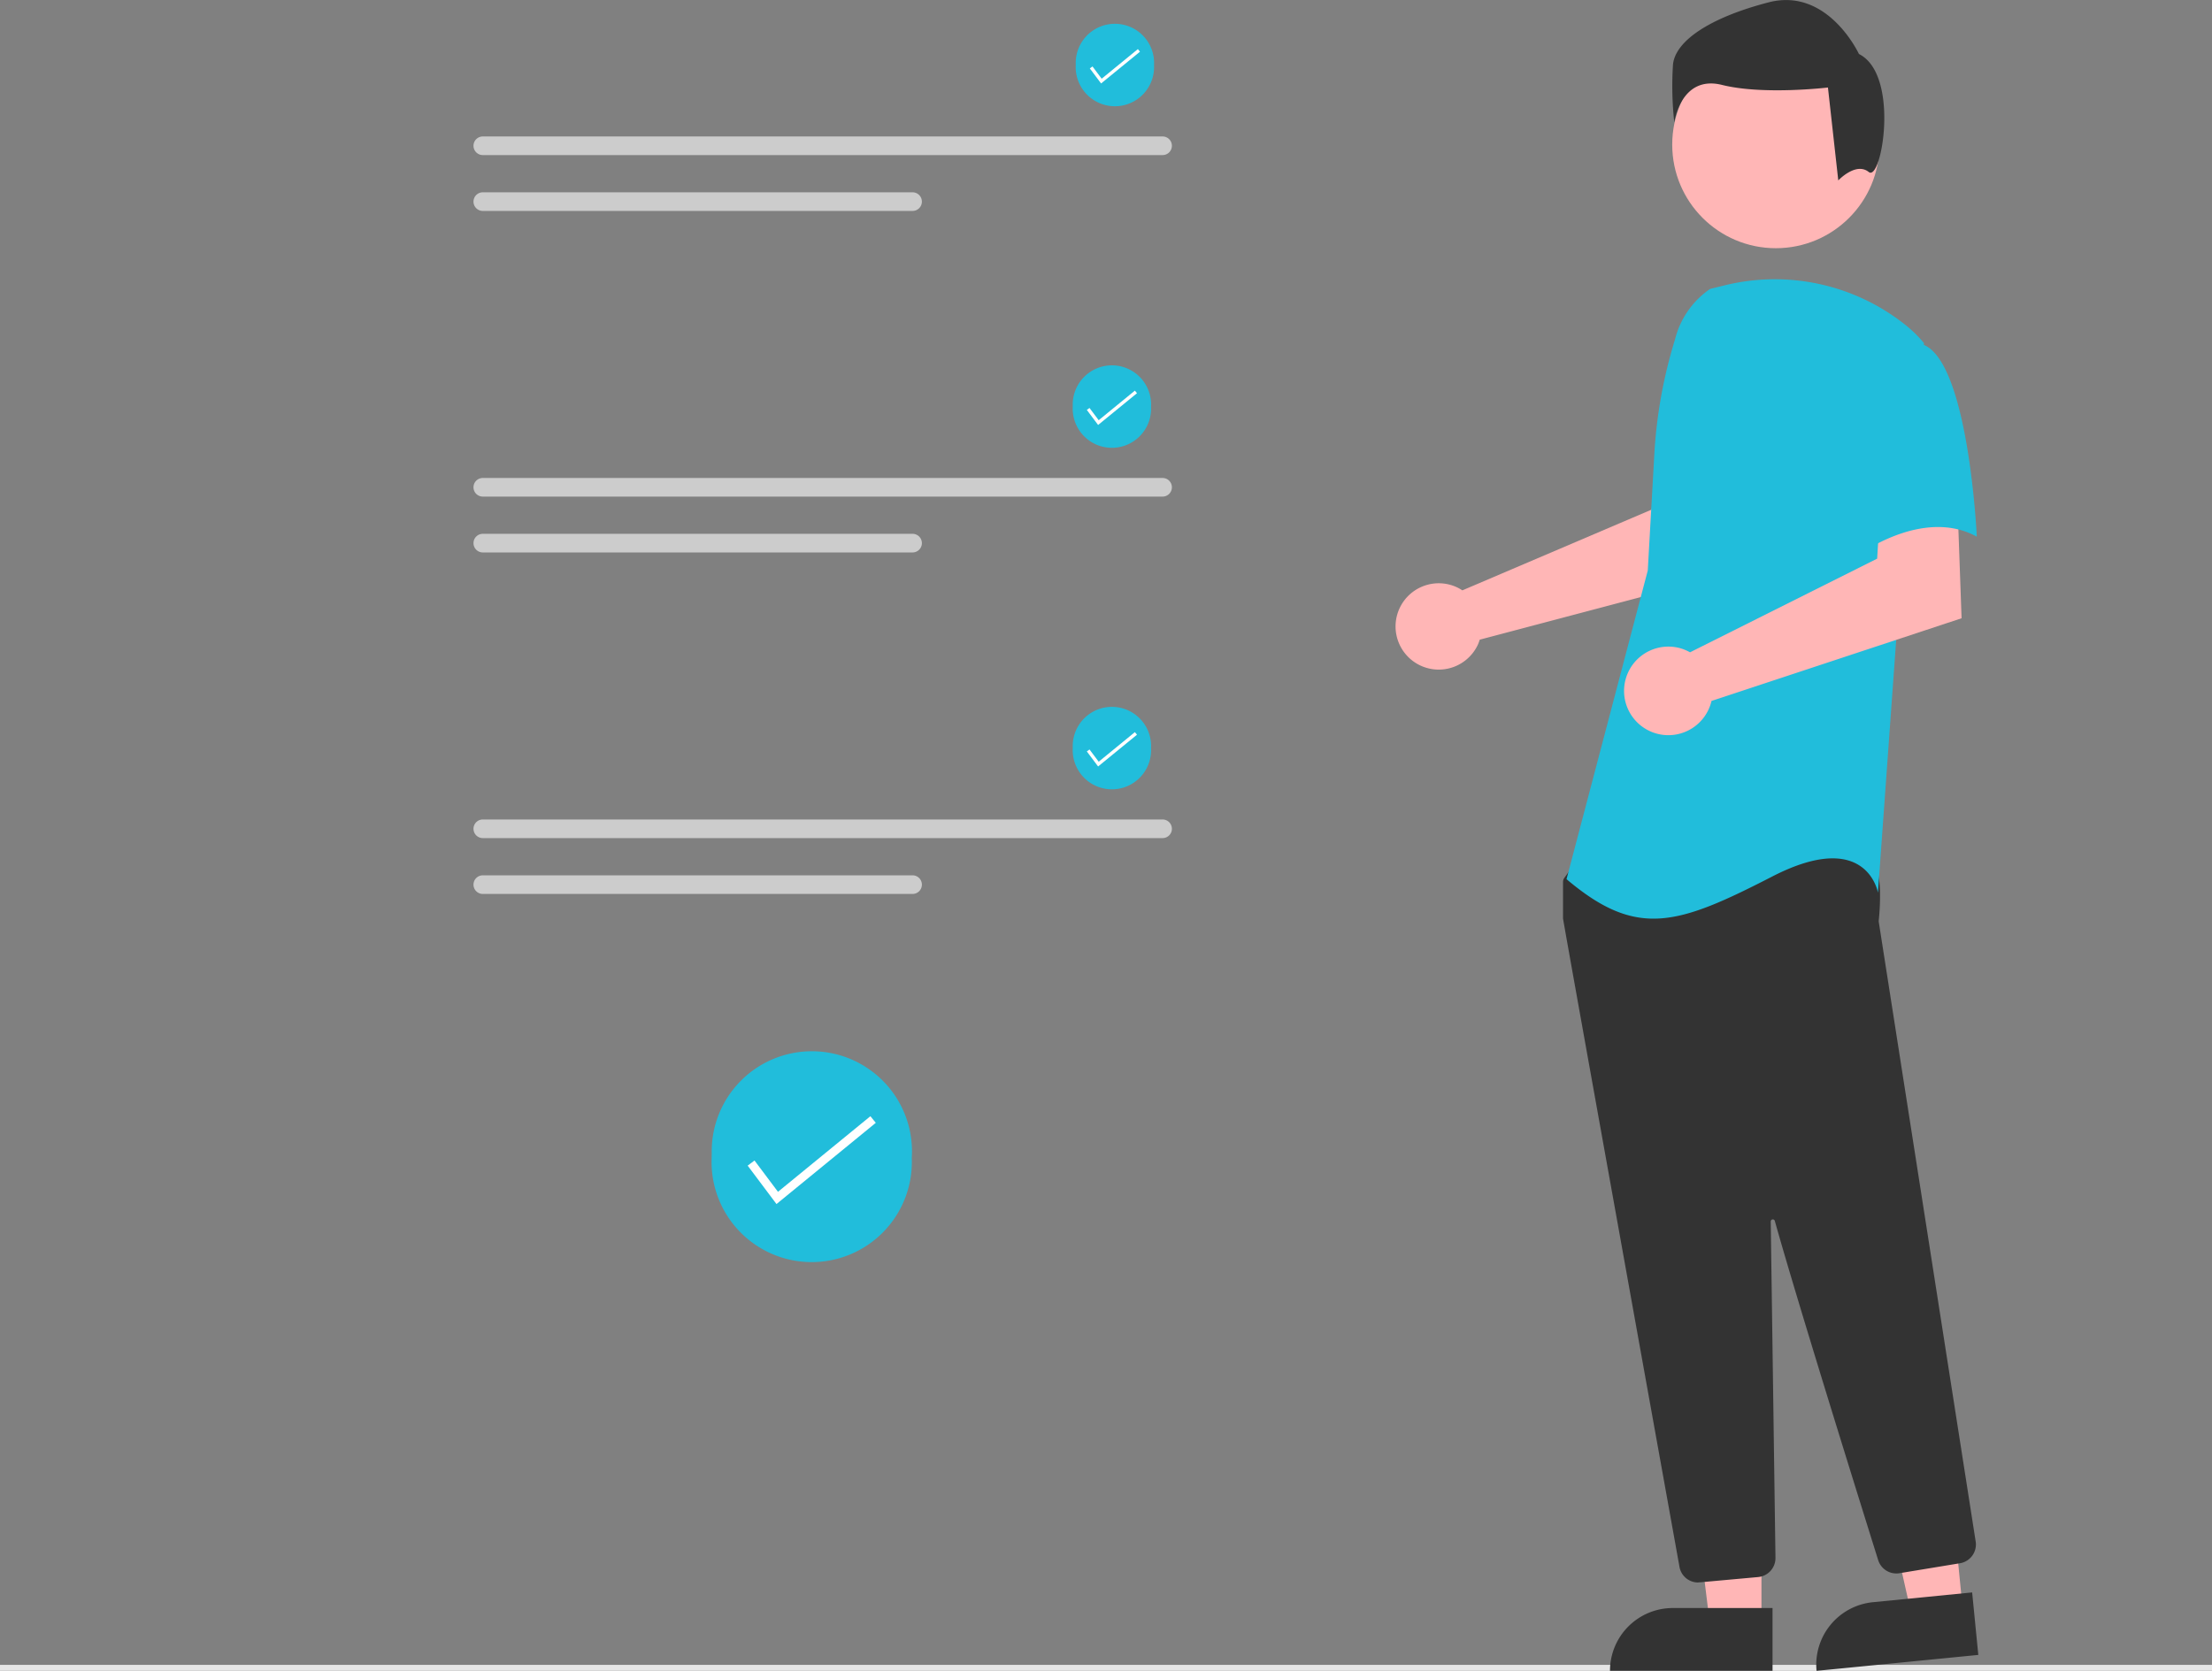 <svg xmlns="http://www.w3.org/2000/svg" width="225" height="169.994" viewBox="0 0 225 169.994">
  <rect x="0" y="0" width="225" height="169.994" fill="#808080" stroke="none"/>
  <g id="about02" transform="translate(0 0)">
    <path id="Path_2429" data-name="Path 2429" d="M488.751,574.914a10.186,10.186,0,1,1-20.353,0c0-.133,0-.265.008-.4a10.185,10.185,0,1,1,20.347.4Z" transform="translate(-396.009 -457.132)" fill="#21bddb"/>
    <path id="Path_2431" data-name="Path 2431" d="M483.344,594.694l-2.931-3.908.694-.521,2.388,3.184,9.4-7.691.55.672Z" transform="translate(-404.361 -472.193)" fill="#fff"/>
    <rect id="Rectangle_256" data-name="Rectangle 256" width="225" height="0.61" transform="translate(0 169.385)" fill="#e6e6e6"/>
    <g id="Group_24" data-name="Group 24" transform="translate(141.95 0)">
      <path id="Path_552" data-name="Path 552" d="M702.826,379.473a4.318,4.318,0,0,1,.606.338l19.249-8.215.687-5.071,7.692-.047-.454,11.63-25.407,6.72a4.528,4.528,0,0,1-.192.518,4.392,4.392,0,1,1-2.18-5.872Z" transform="translate(-696.635 -319.747)" fill="#ffb6b6"/>
      <path id="Path_553" data-name="Path 553" d="M801.044,708.586h-5.262l-2.5-20.295h7.765Z" transform="translate(-763.822 -543.477)" fill="#ffb6b6"/>
      <path id="Path_554" data-name="Path 554" d="M774.588,749.938h10.147v6.387H768.2a6.389,6.389,0,0,1,6.389-6.389h0Z" transform="translate(-746.386 -586.333)" fill="#333"/>
      <path id="Path_555" data-name="Path 555" d="M863.728,703.934l-5.236.515-4.48-19.951,7.728-.759Z" transform="translate(-806.044 -540.312)" fill="#ffb6b6"/>
      <path id="Path_556" data-name="Path 556" d="M842.8,745.725l10.1-.995.626,6.357-16.453,1.621a6.388,6.388,0,0,1,5.73-6.983Z" transform="translate(-794.247 -582.714)" fill="#333"/>
      <circle id="Ellipse_84" data-name="Ellipse 84" cx="10.541" cy="10.541" r="10.541" transform="translate(28.145 4.171)" fill="#ffb6b6"/>
      <path id="Path_557" data-name="Path 557" d="M766.293,572.212a1.92,1.92,0,0,1-1.9-1.588c-2.721-15.115-11.625-64.547-11.838-65.918a.6.6,0,0,1-.007-.1v-3.686a.641.641,0,0,1,.12-.374l1.176-1.646a.635.635,0,0,1,.491-.268c6.706-.314,28.662-1.236,29.723.09h0c1.065,1.33.687,5.368.6,6.163l0,.083,9.865,63.087a1.936,1.936,0,0,1-1.6,2.2l-6.161,1.015a1.94,1.94,0,0,1-2.157-1.327c-1.906-6.089-8.3-26.573-10.51-34.5a.213.213,0,0,0-.421.061c.111,7.556.378,26.833.472,33.491l.01.717a1.939,1.939,0,0,1-1.757,1.947l-5.941.538q-.09.008-.18.007Z" transform="translate(-735.509 -411.208)" fill="#333"/>
      <path id="Path_99" data-name="Path 99" d="M768.311,307.371a8.811,8.811,0,0,0-3.572,5.151,48.785,48.785,0,0,0-2.1,11.656l-.668,11.844-8.264,31.4c7.163,6.06,11.294,4.683,20.935-.274s10.743,1.653,10.743,1.653l1.928-26.719,2.754-29.2a12.955,12.955,0,0,0-2.087-2.006,21.312,21.312,0,0,0-18.215-3.863Z" transform="translate(-736.314 -277.975)" fill="#21bddb"/>
      <path id="Path_558" data-name="Path 558" d="M778.971,395.869a4.518,4.518,0,0,1,.644.3l19.034-9.528.316-5.161,7.851-.541.421,11.765L781.8,401.117a4.506,4.506,0,1,1-2.829-5.25Z" transform="translate(-749.659 -329.802)" fill="#ffb6b6"/>
      <path id="Path_101" data-name="Path 101" d="M849.594,326.837c4.683,1.653,5.508,19.559,5.508,19.559-5.509-3.03-12.12,1.928-12.12,1.928s-1.377-4.683-3.03-10.743a10.528,10.528,0,0,1,2.2-9.917S844.911,325.183,849.594,326.837Z" transform="translate(-795.975 -291.794)" fill="#21bddb"/>
      <path id="Path_102" data-name="Path 102" d="M808.971,230.656c-1.313-1.051-3.1.858-3.1.858l-1.051-9.454s-6.566.787-10.77-.263-4.859,3.81-4.859,3.81a33.737,33.737,0,0,1-.131-5.91c.263-2.364,3.677-4.728,9.719-6.3s9.193,5.253,9.193,5.253C812.172,220.747,810.286,231.708,808.971,230.656Z" transform="translate(-760.835 -213.157)" fill="#333"/>
    </g>
    <path id="パス_49248" data-name="パス 49248" d="M389.86,258.709a.947.947,0,1,0,0,1.894h69.146a.947.947,0,1,0,0-1.894Z" transform="translate(-340.75 -244.825)" fill="#ccc"/>
    <path id="パス_49249" data-name="パス 49249" d="M389.855,277.351a.947.947,0,1,0,0,1.894h43.715a.947.947,0,1,0,0-1.894Z" transform="translate(-340.745 -257.785)" fill="#ccc"/>
    <path id="Path_2429-2" data-name="Path 2429" d="M597.865,225.295a3.987,3.987,0,1,1-7.966,0c0-.052,0-.1,0-.155a3.986,3.986,0,1,1,7.964.155Z" transform="translate(-480.478 -218.65)" fill="#21bddb"/>
    <path id="Path_2431-2" data-name="Path 2431" d="M595.748,233.037l-1.147-1.53.272-.2.935,1.246,3.68-3.01.215.263Z" transform="translate(-483.747 -224.546)" fill="#fff"/>
    <path id="パス_49250" data-name="パス 49250" d="M389.86,372.709a.947.947,0,1,0,0,1.894h69.146a.947.947,0,1,0,0-1.894Z" transform="translate(-340.75 -324.079)" fill="#ccc"/>
    <path id="パス_49251" data-name="パス 49251" d="M389.855,391.351a.947.947,0,1,0,0,1.894h43.715a.947.947,0,1,0,0-1.894Z" transform="translate(-340.745 -337.039)" fill="#ccc"/>
    <path id="Path_2429-3" data-name="Path 2429" d="M596.865,339.3a3.987,3.987,0,1,1-7.966,0c0-.052,0-.1,0-.155a3.986,3.986,0,1,1,7.964.155Z" transform="translate(-479.782 -297.905)" fill="#21bddb"/>
    <path id="Path_2431-3" data-name="Path 2431" d="M594.748,347.037l-1.147-1.53.272-.2.935,1.246,3.68-3.01.215.263Z" transform="translate(-483.051 -303.8)" fill="#fff"/>
    <path id="パス_49252" data-name="パス 49252" d="M389.86,486.709a.947.947,0,1,0,0,1.894h69.146a.947.947,0,1,0,0-1.894Z" transform="translate(-340.75 -403.334)" fill="#ccc"/>
    <path id="パス_49253" data-name="パス 49253" d="M389.855,505.351a.947.947,0,1,0,0,1.894h43.715a.947.947,0,1,0,0-1.894Z" transform="translate(-340.745 -416.294)" fill="#ccc"/>
    <path id="Path_2429-4" data-name="Path 2429" d="M596.865,453.3a3.987,3.987,0,1,1-7.966,0c0-.052,0-.1,0-.155a3.986,3.986,0,1,1,7.964.155Z" transform="translate(-479.782 -377.159)" fill="#21bddb"/>
    <path id="Path_2431-4" data-name="Path 2431" d="M594.748,461.037l-1.147-1.53.272-.2.935,1.246,3.68-3.01.215.263Z" transform="translate(-483.051 -383.055)" fill="#fff"/>
  </g>
</svg>
